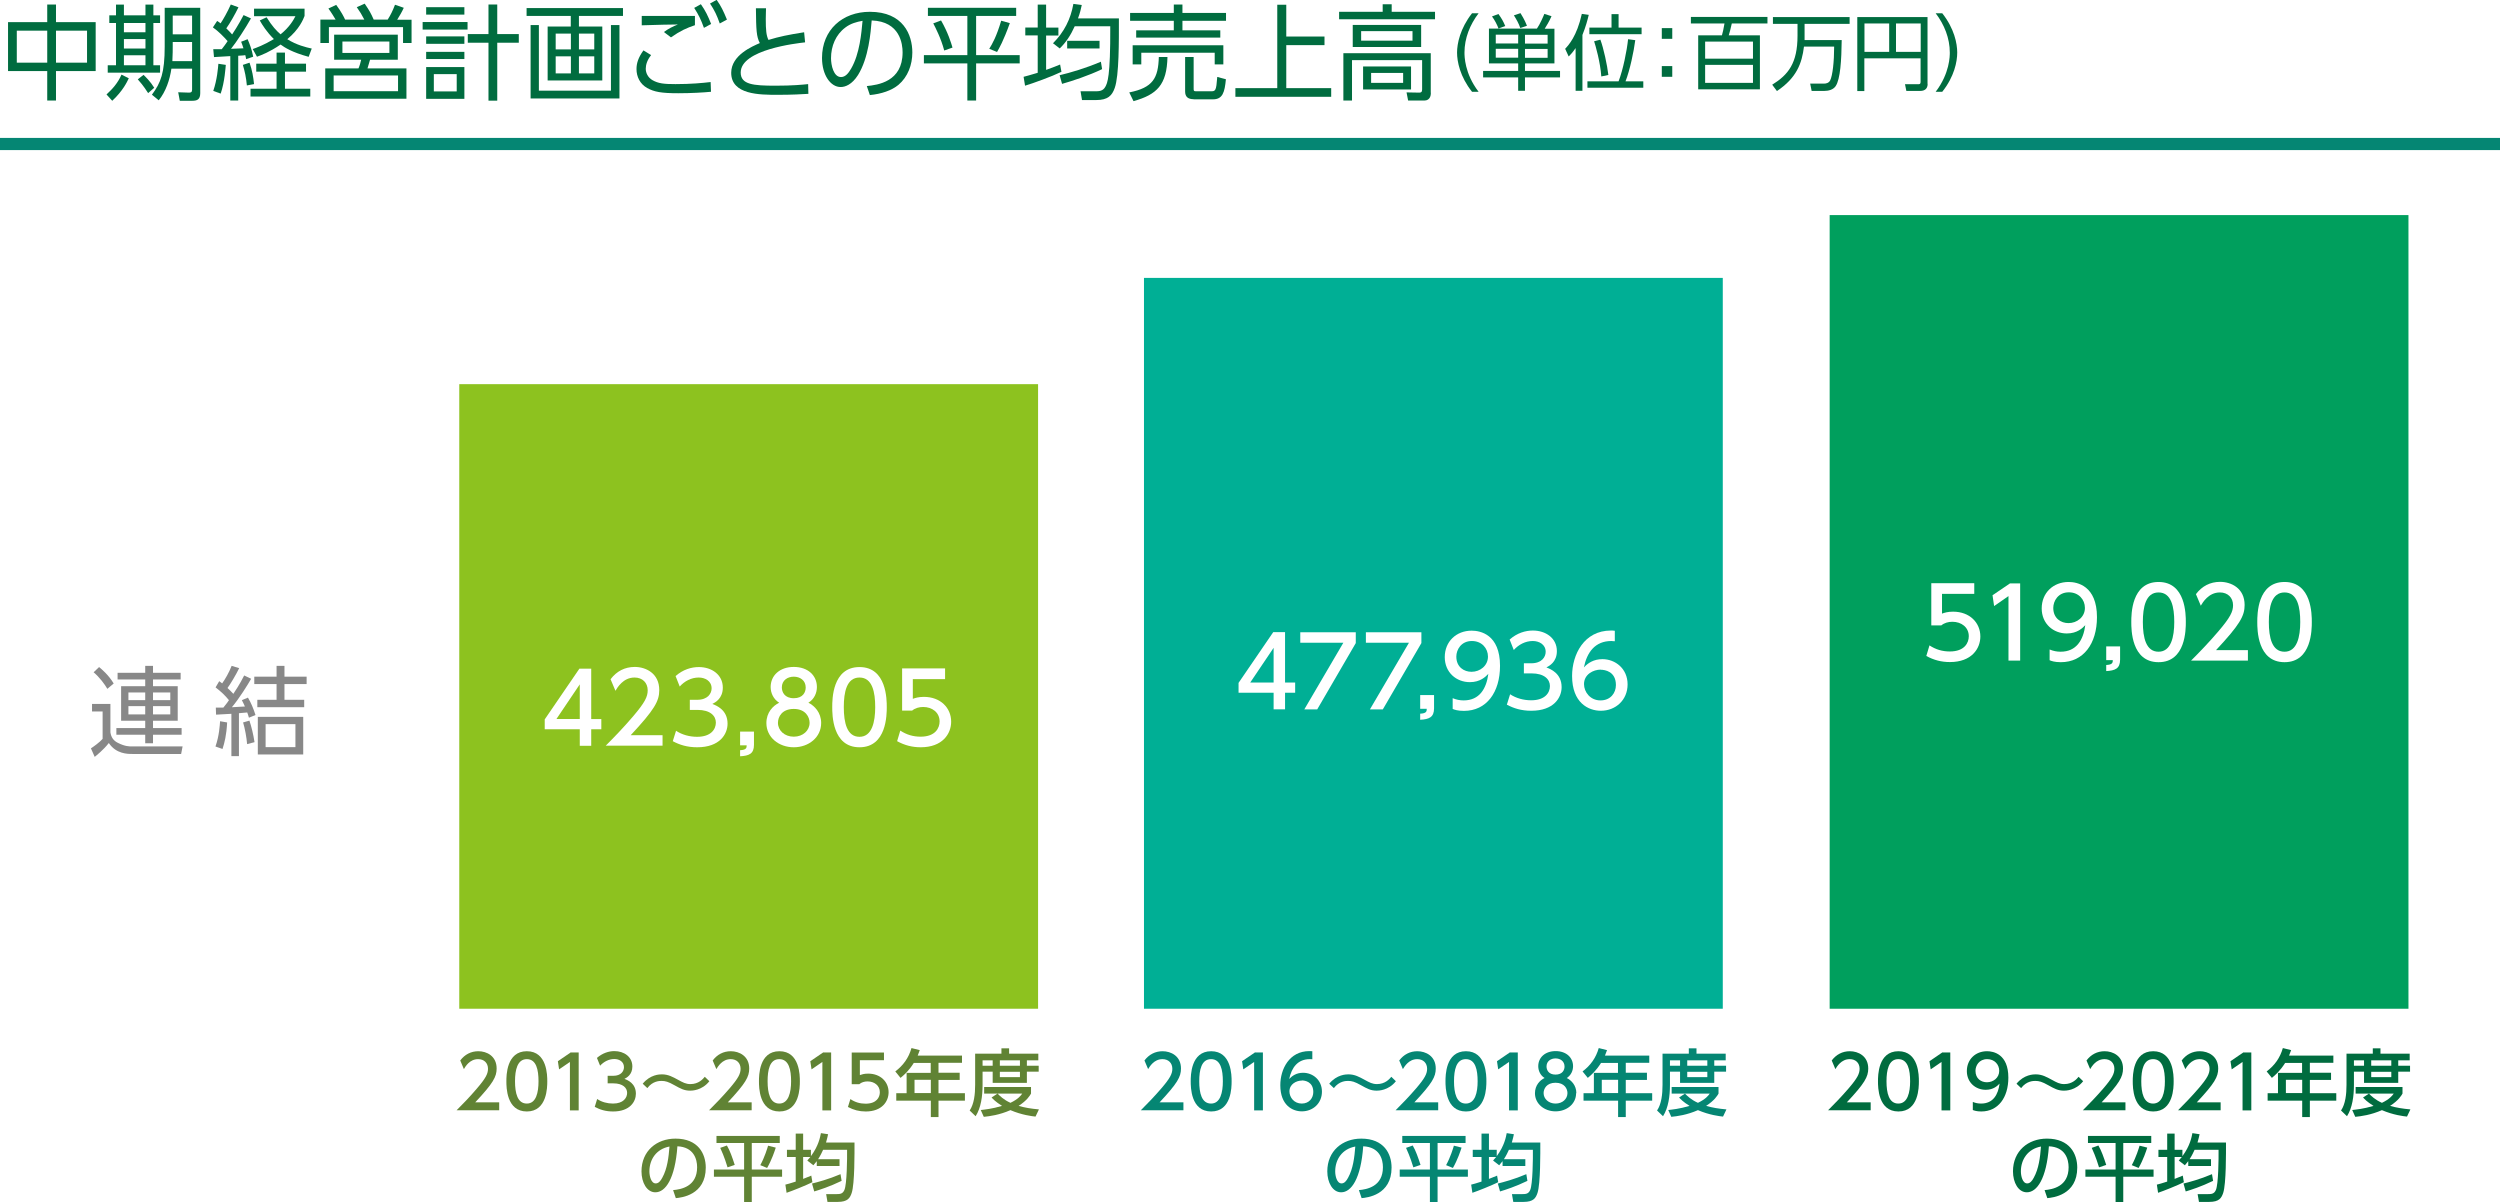 <?xml version="1.0" encoding="UTF-8"?><svg id="_イヤー_2" xmlns="http://www.w3.org/2000/svg" xmlns:xlink="http://www.w3.org/1999/xlink" viewBox="0 0 205.38 98.78"><defs><style>.cls-1{fill:#fff;}.cls-2{fill:#608334;}.cls-3{fill:#009f5d;}.cls-4{stroke:#058673;stroke-miterlimit:10;}.cls-4,.cls-5{fill:#058673;}.cls-6{filter:url(#drop-shadow-3);}.cls-7{filter:url(#drop-shadow-1);}.cls-8{fill:#8dc21f;}.cls-9{filter:url(#drop-shadow-2);}.cls-10{fill:#00af95;}.cls-11{fill:#006c3f;}.cls-12{fill:#888;}</style><filter id="drop-shadow-1" filterUnits="userSpaceOnUse"><feOffset dx="0" dy="0"/><feGaussianBlur result="blur" stdDeviation=".5"/><feFlood flood-color="#040000" flood-opacity=".46"/><feComposite in2="blur" operator="in"/><feComposite in="SourceGraphic"/></filter><filter id="drop-shadow-2" filterUnits="userSpaceOnUse"><feOffset dx="0" dy="0"/><feGaussianBlur result="blur-2" stdDeviation=".5"/><feFlood flood-color="#040000" flood-opacity=".46"/><feComposite in2="blur-2" operator="in"/><feComposite in="SourceGraphic"/></filter><filter id="drop-shadow-3" filterUnits="userSpaceOnUse"><feOffset dx="0" dy="0"/><feGaussianBlur result="blur-3" stdDeviation=".5"/><feFlood flood-color="#040000" flood-opacity=".46"/><feComposite in2="blur-3" operator="in"/><feComposite in="SourceGraphic"/></filter></defs><g id="_ラフ"><g><g><path class="cls-11" d="M3.88,1.82V.37h.72V1.82h3.26V5.84h-3.26v2.42h-.72v-2.42H.66V1.82H3.88Zm0,.7H1.38v2.63H3.88V2.52Zm3.27,0h-2.55v2.63h2.55V2.52Z"/><path class="cls-11" d="M8.76,7.75c.48-.44,.93-.94,1.22-1.62l.6,.3c-.15,.32-.5,1.05-1.36,1.85l-.47-.52ZM10.18,.38v.88h1.77V.38h.65v.88h.55v.63h-.55v3.47h.55v.61h-4.3v-.61h.68V1.89h-.55v-.63h.55V.38h.65Zm1.77,1.51h-1.77v.76h1.77v-.76Zm0,1.32h-1.77v.78h1.77v-.78Zm0,1.33h-1.77v.82h1.77v-.82Zm.22,3.11c-.4-.63-.7-.96-.85-1.13l.47-.37c.15,.14,.57,.55,.88,1.06l-.49,.43Zm4.28,0c0,.54-.27,.63-.67,.63h-1.01l-.13-.7,.89,.03c.16,0,.25-.04,.25-.25v-1.72h-1.7c-.13,.91-.46,1.89-1.04,2.6l-.56-.46c.73-.98,1.05-1.79,1.05-3.97V.64h2.92V7.64Zm-.67-4.2h-1.59v.37c0,.3,0,.56-.03,1.2h1.62v-1.56Zm0-2.17h-1.59v1.54h1.59V1.27Z"/><path class="cls-11" d="M20.62,1.51c-.45,.8-1.19,1.94-1.64,2.5,.54-.02,.81-.03,1.02-.04-.07-.23-.12-.36-.19-.54l.53-.21c.14,.31,.35,.84,.46,1.44l-.58,.2c-.03-.14-.03-.21-.07-.33-.09,.02-.2,.03-.58,.05v3.68h-.65v-3.65c-.21,.02-1.15,.07-1.34,.08l-.06-.65h.7c.17-.21,.36-.48,.48-.66-.33-.37-.73-.79-1.21-1.13l.35-.53c.14,.09,.2,.13,.28,.2,.18-.26,.57-.93,.84-1.55l.63,.23c-.26,.54-.71,1.33-1,1.73,.16,.16,.34,.33,.48,.5,.06-.09,.54-.81,.94-1.59l.6,.27Zm-3.1,5.96c.32-.93,.39-1.9,.42-2.23l.61,.09c-.02,.18-.09,1.4-.42,2.36l-.61-.22Zm2.76-.45c-.06-.66-.17-1.16-.33-1.69l.55-.18c.22,.64,.31,1.18,.37,1.76l-.59,.11Zm4.86-1.13h-1.73v1.4h2.08v.64h-4.91v-.64h2.14v-1.4h-1.67v-.66h1.67v-.91h.69v.91h1.73v.66Zm.22-1.22c-1.39-.38-1.96-.76-2.31-1.01-.91,.62-1.58,.87-1.94,1l-.35-.63c.31-.11,.9-.32,1.74-.82-.59-.58-.95-1.16-1.16-1.53l.56-.26c.46,.74,.81,1.11,1.15,1.4,.75-.61,1.06-1.18,1.22-1.49h-3.4V.71h4.15v.6c-.11,.28-.42,1.08-1.42,1.91,.77,.48,1.52,.66,2.01,.77l-.25,.67Z"/><path class="cls-11" d="M29.93,1.61c-.21-.41-.36-.65-.62-1.02l.65-.29c.4,.59,.5,.77,.74,1.31h1.15c.24-.38,.4-.7,.6-1.22l.72,.25c-.14,.32-.35,.68-.54,.98h1.18v1.91h-.7v-1.3h-6.09v1.3h-.7V1.61h1.25c-.12-.2-.32-.54-.59-.91l.64-.3c.42,.57,.64,1,.73,1.21h1.58Zm2.75,3.3h-2.28c-.03,.11-.18,.6-.21,.71h3.2v2.49h-6.67v-2.49h2.73c.09-.2,.19-.54,.22-.71h-2.22V2.85h5.23v2.06Zm.02,1.29h-5.29v1.29h5.29v-1.29Zm-.71-2.79h-3.86v.94h3.86v-.94Z"/><path class="cls-11" d="M38.41,1.81v.62h-3.69v-.62h3.69Zm-.26-1.22v.61h-3.14V.59h3.14Zm0,2.4v.61h-3.14v-.61h3.14Zm0,1.27v.59h-3.14v-.59h3.14Zm0,1.25v2.61h-3.14v-2.61h3.14Zm-.63,.58h-1.88v1.42h1.88v-1.42Zm2.61,2.19V3.51h-1.7v-.71h1.7V.37h.72V2.8h1.77v.71h-1.77v4.76h-.72Z"/><path class="cls-11" d="M51.19,1.31h-3.63v.87h1.92V6.61h-4.49V2.18h1.9v-.87h-3.63V.66h7.92v.65Zm-6.92,.75V7.45h5.92V2.06h.7v6.03h-7.3V2.06h.68Zm2.63,.7h-1.25v1.3h1.25v-1.3Zm0,1.87h-1.25v1.4h1.25v-1.4Zm1.92-1.87h-1.26v1.3h1.26v-1.3Zm0,1.87h-1.26v1.4h1.26v-1.4Z"/><path class="cls-11" d="M53.48,4.54c-.31,.39-.43,.78-.43,1.11s.17,.72,.56,.94c.48,.27,.93,.32,1.88,.32,1.26,0,2.23-.09,2.89-.17l.03,.8c-.62,.06-1.64,.12-2.69,.12-1.39,0-1.98-.11-2.55-.43-.6-.33-.88-.94-.88-1.55,0-.48,.14-.94,.57-1.54l.62,.38Zm3.61-2.47c-.66,.22-1.2,.46-1.97,1l-.58-.44c.4-.29,.73-.45,1.15-.62-.32,0-1.96,.03-2.97,.07v-.77c.28,0,3.8,0,4.37,0v.76Zm.49-1.72c.37,.52,.59,.98,.84,1.62l-.59,.32c-.25-.69-.42-1.04-.8-1.64l.54-.3Zm1.3-.35c.36,.5,.55,.91,.84,1.61l-.59,.32c-.24-.68-.42-1.06-.8-1.64l.54-.3Z"/><path class="cls-11" d="M66.13,3.48c-.69,.08-5.28,.59-5.28,2.48,0,.99,1.04,1.08,2.86,1.08,1.4,0,2.19-.08,2.68-.13l.02,.8c-.55,.03-1.3,.08-2.52,.08-1.47,0-3.82,0-3.82-1.81,0-1.45,1.75-2.18,2.35-2.44-.28-.55-.3-1.05-.32-2.86h.83c0,.23-.02,.47-.02,.88,0,.9,.04,1.35,.22,1.72,.92-.28,1.61-.42,2.93-.63l.08,.82Z"/><path class="cls-11" d="M71.21,7.07c.88-.09,2.94-.34,2.94-2.77,0-.67-.2-2.54-2.54-2.62-.08,.99-.25,3.08-1.12,4.48-.5,.79-1.05,.99-1.43,.99-.83,0-1.53-.99-1.53-2.39,0-2.31,1.68-3.79,3.93-3.79,2.75,0,3.49,1.9,3.49,3.34,0,1.01-.37,2.01-1.14,2.66-.55,.46-1.4,.75-2.35,.84l-.25-.74Zm-1.76-4.81c-.79,.58-1.18,1.53-1.18,2.52,0,.58,.21,1.55,.82,1.55,.36,0,.61-.31,.83-.69,.71-1.22,.85-2.95,.94-3.93-.5,.09-.97,.22-1.4,.54Z"/><path class="cls-11" d="M83.48,.64v.67h-3.29v3.22h3.58v.68h-3.58v3.05h-.72v-3.05h-3.57v-.68h3.57V1.31h-3.24V.64h7.25Zm-5.91,3.51c-.26-1-.74-1.92-.9-2.23l.64-.24c.58,1.01,.83,1.85,.94,2.23l-.68,.24Zm3.7-.14c.26-.42,.6-1.02,.98-2.31l.71,.2c-.53,1.48-.88,2.07-1.05,2.37l-.64-.26Z"/><path class="cls-11" d="M87.2,5.9c-.78,.38-2.35,.95-2.99,1.14l-.12-.73c.25-.07,.52-.13,1.16-.33V2.91h-1.02v-.65h1.02V.38h.69v1.89h1.01v.65h-1.01v2.82c.61-.22,.84-.31,1.15-.44l.11,.6Zm-.7-2.34c.93-.93,1.46-2,1.68-3.24l.69,.09c-.07,.32-.14,.65-.31,1.1h3.36c0,1.89,.02,4.69-.34,5.71-.22,.63-.56,1-1.53,1h-1.16l-.12-.72h1.18c.31,0,.65,0,.85-.36,.17-.31,.43-.77,.41-4.98h-2.92c-.31,.7-.72,1.33-1.23,1.82l-.56-.43Zm.55,2.62c.85-.2,2.13-.57,3.39-1.11l.1,.61c-1.1,.53-2.47,.98-3.29,1.21l-.2-.71Zm3.28-2.2h-2.66v-.63h2.66v.63Z"/><path class="cls-11" d="M92.78,7.59c1.94-.39,2.37-1.17,2.42-2.91h.71c-.05,2.3-.87,3.09-2.79,3.63l-.35-.72Zm3.65-6.53V.37h.71v.69h3.58v.65h-3.58v.78h3.11v.6h-6.91v-.6h3.09v-.78h-3.59v-.65h3.59Zm4.07,2.66v1.57h-.71v-.96h-6.03v.96h-.71v-1.57h7.44Zm-2.44,4.43c-.48,0-.7-.21-.7-.64v-2.83h.7v2.58c0,.18,0,.24,.2,.24h1.17c.43,0,.48,0,.57-1.18l.71,.19c-.1,1.08-.27,1.65-1.06,1.65h-1.59Z"/><path class="cls-11" d="M105.67,3h3.14v.71h-3.14v3.53h3.69v.71h-7.87v-.71h3.44V.39h.74V3Z"/><path class="cls-11" d="M117.89,1.58h-7.88V.97h3.58V.35h.74V.97h3.56v.61Zm-.34,6.04c0,.57-.37,.64-.53,.64h-1.34l-.13-.67,1.05,.02c.13,0,.23-.04,.23-.26v-2.41h-5.76v3.32h-.71v-3.89h7.18v3.26Zm-.8-3.76h-5.62v-1.81h5.62v1.81Zm-.71-1.3h-4.22v.78h4.22v-.78Zm-.12,4.79h-3.94v-1.89h3.94v1.89Zm-.65-1.36h-2.63v.82h2.63v-.82Z"/><path class="cls-11" d="M120.93,7.54c-.99-1.24-1.23-2.49-1.23-3.22s.25-1.98,1.23-3.23h.54c-.71,.93-1.16,2.05-1.16,3.23,0,.27,0,1.71,1.16,3.22h-.54Z"/><path class="cls-11" d="M127.7,2.35v2.86h-2.42v.62h2.88v.53h-2.88v1.1h-.56v-1.1h-2.88v-.53h2.88v-.62h-2.4V2.35h3.94c.24-.33,.56-1.07,.61-1.21l.59,.19c-.18,.42-.42,.81-.56,1.03h.79Zm-4.59,0c-.13-.34-.31-.69-.54-1l.53-.2c.28,.4,.37,.55,.56,.99l-.55,.2Zm1.61,.5h-1.84v.72h1.84v-.72Zm0,1.16h-1.84v.73h1.84v-.73Zm.17-1.72c-.12-.36-.31-.69-.52-1.03l.54-.18c.35,.56,.46,.86,.53,1.04l-.54,.18Zm2.25,.57h-1.86v.72h1.86v-.72Zm0,1.16h-1.86v.73h1.86v-.73Z"/><path class="cls-11" d="M130,7.46h-.56V3.95c-.27,.39-.4,.52-.57,.69l-.29-.63c.27-.29,.96-1.02,1.37-2.87l.57,.08c-.1,.41-.24,.96-.52,1.65V7.46Zm5-.78v.53h-4.59v-.53h2.56c.37-.96,.68-2.5,.78-3.46l.59,.08c-.12,.93-.44,2.46-.8,3.38h1.46Zm-2.03-5.51v1.1h1.89v.54h-4.29v-.54h1.82V1.16h.58Zm-1.5,2.08c.27,.71,.57,2.12,.66,2.91l-.58,.12c-.08-1.17-.48-2.56-.59-2.89l.51-.13Z"/><path class="cls-11" d="M137.38,2.31v.88h-.86v-.88h.86Zm0,3.12v.88h-.86v-.88h.86Z"/><path class="cls-11" d="M144.58,2.9V7.34h-5.07V2.9h1.95c.07-.24,.14-.55,.21-.97h-2.76v-.54h6.29v.54h-2.93c-.12,.54-.16,.67-.25,.97h2.55Zm-4.5,.52v1.4h3.93v-1.4h-3.93Zm0,1.91v1.48h3.93v-1.48h-3.93Z"/><path class="cls-11" d="M151.3,3.29c-.02,1.65-.11,3.22-.5,3.79-.2,.29-.58,.39-.93,.39h-1.04l-.12-.6h1.13c.18,0,.4-.05,.51-.26,.2-.39,.33-1.54,.33-2.78h-2.48c-.17,1.39-.61,2.57-2.22,3.65l-.39-.52c1.32-.82,2.08-1.76,2.08-4.03v-.97h-2.02v-.56h6.3v.56h-3.7v.99c0,.15,0,.26,0,.34h3.05Z"/><path class="cls-11" d="M158.36,6.89c0,.39-.23,.58-.61,.58h-1.14l-.11-.55h1.08c.12,0,.2-.02,.2-.18v-1.95h-4.62v2.69h-.58V1.4h5.77V6.89Zm-5.19-4.96v2.33h2.03V1.93h-2.03Zm2.59,0v2.33h2.03V1.93h-2.03Z"/><path class="cls-11" d="M159.02,7.54c1.16-1.52,1.16-2.95,1.16-3.22,0-1.18-.45-2.3-1.16-3.23h.54c.99,1.25,1.23,2.49,1.23,3.23s-.24,1.98-1.23,3.22h-.54Z"/></g><line class="cls-4" x1="0" y1="11.83" x2="205.38" y2="11.83"/><g><path class="cls-12" d="M9.07,57.82v2.34c.06,.41,.25,.69,.62,.87,.58,.29,.9,.29,1.17,.29h4.14l-.12,.62h-4c-.4,0-1.34,0-1.94-.9-.45,.58-1.02,1.02-1.16,1.14l-.31-.7c.21-.14,.7-.48,.96-.78v-2.25h-.87v-.62h1.52Zm-.25-1.23c-.22-.38-.65-.96-1.13-1.36l.45-.43c.18,.15,.77,.63,1.2,1.35l-.52,.44Zm6.02-.77h-2.27v.55h2.03v2.84h-2.03v.6h2.35v.55h-2.35v.7h-.64v-.7h-2.37v-.55h2.37v-.6h-1.98v-2.84h1.98v-.55h-2.27v-.55h2.27v-.57h.64v.57h2.27v.55Zm-2.91,1.07h-1.38v.63h1.38v-.63Zm0,1.12h-1.38v.68h1.38v-.68Zm2.06-1.12h-1.42v.63h1.42v-.63Zm0,1.12h-1.42v.68h1.42v-.68Z"/><path class="cls-12" d="M17.7,61.33c.31-.87,.36-1.79,.38-2.08l.58,.1c-.05,1.04-.22,1.69-.38,2.18l-.57-.2Zm2.93-5.56c-.29,.5-.96,1.59-1.58,2.33,.73-.04,.81-.04,1.07-.06-.08-.19-.14-.3-.25-.52l.5-.21c.26,.44,.44,.87,.62,1.43l-.54,.22c-.06-.22-.09-.29-.14-.43-.26,.03-.37,.04-.68,.06v3.53h-.62v-3.48c-.38,.02-.94,.05-1.26,.07l-.02-.58c.34,0,.43,0,.62,0,.28-.35,.34-.43,.46-.61-.34-.41-.6-.66-1.1-1.05l.3-.51c.17,.12,.18,.14,.24,.18,.26-.36,.57-.9,.78-1.44l.62,.19c-.26,.54-.74,1.34-.96,1.63,.22,.2,.3,.29,.48,.48,.1-.15,.54-.8,.89-1.51l.57,.27Zm-.33,5.35c-.04-.51-.18-1.29-.33-1.77l.52-.15c.16,.48,.31,1.06,.42,1.77l-.61,.16Zm3.07-6.42v.89h1.82v.61h-1.82v1.29h1.62v.61h-3.85v-.61h1.58v-1.29h-1.83v-.61h1.83v-.89h.66Zm1.54,7.28h-3.73v-3.09h3.73v3.09Zm-.64-2.49h-2.45v1.89h2.45v-1.89Z"/></g><rect class="cls-8" x="37.73" y="31.56" width="47.55" height="51.31"/><g><path class="cls-2" d="M41.01,90.56v.65h-3.5c.52-.52,1.07-1.08,1.68-1.8,.73-.85,.9-1.21,.9-1.61,0-.47-.32-.79-.81-.79-.71,0-1.06,.63-1.17,.82l-.3-.71c.37-.49,.88-.76,1.49-.76,.68,0,1.5,.39,1.5,1.42,0,.68-.28,1.2-1.76,2.78h1.97Z"/><path class="cls-2" d="M41.6,88.83c0-.46,0-2.47,1.68-2.47s1.68,2.01,1.68,2.47,0,2.48-1.68,2.48-1.68-2.01-1.68-2.48Zm2.64,0c0-.92-.17-1.82-.96-1.82s-.97,.91-.97,1.82c0,.97,.2,1.83,.97,1.83s.96-.92,.96-1.83Z"/><path class="cls-2" d="M46.91,86.46h.63v4.76h-.72v-3.98l-.89,.61-.1-.67,1.07-.73Z"/><path class="cls-2" d="M49.05,90.28c.38,.26,.85,.38,1.31,.38,.85,0,1.16-.47,1.16-.88s-.35-.78-1.13-.78h-.47v-.62h.46c.65,0,.88-.39,.88-.71,0-.46-.4-.67-.79-.67-.45,0-.87,.22-1.17,.55l-.26-.64c.46-.4,.98-.56,1.43-.56,.79,0,1.48,.46,1.48,1.27,0,.67-.47,.92-.65,1.01,.25,.1,.94,.36,.94,1.22,0,.64-.48,1.46-1.87,1.46-.62,0-1.08-.15-1.51-.38l.2-.65Z"/><path class="cls-2" d="M58.27,88.83c-.61,.77-1.45,.77-1.57,.77-.5,0-.79-.17-1.28-.44-.53-.3-.77-.36-1.07-.36-.16,0-.73,0-1.17,.59l-.38-.36c.62-.76,1.39-.77,1.58-.77,.52,0,.9,.22,1.31,.44,.42,.23,.65,.36,1.03,.36,.68,0,1.03-.42,1.18-.6l.38,.37Z"/><path class="cls-2" d="M61.75,90.56v.65h-3.5c.52-.52,1.07-1.08,1.69-1.8,.73-.85,.9-1.21,.9-1.61,0-.47-.32-.79-.81-.79-.71,0-1.06,.63-1.18,.82l-.3-.71c.37-.49,.88-.76,1.49-.76,.68,0,1.51,.39,1.51,1.42,0,.68-.28,1.2-1.76,2.78h1.97Z"/><path class="cls-2" d="M62.35,88.83c0-.46,0-2.47,1.68-2.47s1.68,2.01,1.68,2.47,0,2.48-1.68,2.48-1.68-2.01-1.68-2.48Zm2.64,0c0-.92-.17-1.82-.97-1.82s-.96,.91-.96,1.82c0,.97,.2,1.83,.96,1.83s.97-.92,.97-1.83Z"/><path class="cls-2" d="M67.65,86.46h.63v4.76h-.72v-3.98l-.89,.61-.1-.67,1.07-.73Z"/><path class="cls-2" d="M72.62,87.1h-1.98v1.22c.15-.05,.34-.12,.68-.12,1.02,0,1.68,.68,1.68,1.53,0,.75-.54,1.58-1.88,1.58-.53,0-.99-.12-1.46-.37l.2-.65c.38,.26,.79,.38,1.25,.38,.92,0,1.17-.54,1.17-.94,0-.56-.46-.89-1.01-.89-.25,0-.5,.07-.68,.23h-.62v-2.6h2.65v.65Z"/><path class="cls-2" d="M79.03,86.7v.61h-1.93v.82h1.74v.59h-1.74v1.09h2.17v.61h-2.17v1.35h-.63v-1.35h-2.84v-.61h.85v-1.67h1.98v-.82h-1.39c-.42,.67-.78,.97-1.09,1.23l-.43-.53c.65-.49,1.1-1.11,1.33-1.92l.68,.17c-.08,.23-.11,.31-.17,.45h3.63Zm-2.56,2.01h-1.34v1.09h1.34v-1.09Z"/><path class="cls-2" d="M80.11,86.56h2.16v-.44h.63v.44h2.4v.55h-.94v.44h.97v.49h-.97v.92h-2.81v-.92h-.83v1.09c0,.92-.13,1.88-.57,2.57l-.49-.47c.36-.53,.45-1.33,.45-2.11v-2.57Zm1.85,3.29c.17,.17,.48,.49,1.05,.75,.64-.31,.84-.58,.97-.76h-3.13v-.54h3.85v.54c-.09,.16-.32,.56-1.02,1.01,.52,.15,1.01,.23,1.67,.29l-.28,.59c-.29-.03-1.13-.13-2.06-.53-.91,.4-1.7,.5-2.19,.55l-.25-.56c.33-.04,.92-.09,1.75-.34-.55-.34-.76-.58-.86-.69l.49-.32Zm-1.24-2.74v.44h.83v-.44h-.83Zm1.42,0v.44h1.65v-.44h-1.65Zm0,.94v.44h1.65v-.44h-1.65Z"/><path class="cls-2" d="M55.3,97.77c.64-.06,1.97-.28,1.97-1.88,0-.67-.28-1.66-1.62-1.72-.19,2.67-.98,3.78-1.81,3.78-.7,0-1.14-.8-1.14-1.72,0-1.68,1.25-2.69,2.79-2.69,1.87,0,2.49,1.25,2.49,2.38,0,2.27-2.03,2.47-2.46,2.51l-.22-.65Zm-1.95-1.53c0,.35,.13,.98,.52,.98,.23,0,.4-.2,.54-.47,.41-.74,.52-1.66,.59-2.56-1.08,.2-1.65,1.06-1.65,2.04Z"/><path class="cls-2" d="M58.86,93.32h5.2v.58h-2.3v2.18h2.49v.59h-2.49v2.11h-.63v-2.11h-2.48v-.59h2.48v-2.18h-2.27v-.58Zm.86,.79c.24,.4,.45,1,.64,1.59l-.59,.2c-.07-.22-.25-.84-.6-1.6l.56-.2Zm4.01,.17c-.08,.26-.33,1.01-.71,1.67l-.56-.23c.37-.68,.58-1.4,.64-1.6l.63,.16Z"/><path class="cls-2" d="M67.1,95.39c-.09,.12-.15,.19-.28,.34l-.5-.39c.11-.12,.15-.17,.25-.29h-.59v1.8c.26-.1,.43-.17,.67-.27l.09,.54c-.52,.26-1.69,.73-2.12,.87l-.1-.67c.23-.06,.39-.1,.85-.25v-2.02h-.72v-.59h.72v-1.33h.61v1.33h.64v.52c.64-.86,.76-1.59,.82-1.89l.59,.09c-.04,.17-.07,.35-.17,.68h2.34c0,.83,.02,3.38-.23,4.14-.14,.41-.32,.74-1.15,.74h-.84l-.11-.64h.83c.32,0,.53-.02,.67-.34,.21-.47,.23-2.61,.22-3.3h-1.97c-.1,.22-.2,.44-.41,.77h1.76v.56h-1.87v-.4Zm2.04,1.62c-.99,.48-1.82,.74-2.25,.87l-.18-.65c.44-.11,1.36-.35,2.34-.77l.09,.55Z"/></g><g class="cls-7"><path class="cls-1" d="M47.63,61.27v-1.36h-2.88v-.81l2.85-4.17h.97v4.14h.83v.84h-.83v1.36h-.94Zm-1.92-2.2h1.92v-2.85l-1.92,2.85Z"/><path class="cls-1" d="M54.43,60.4v.86h-4.67c.7-.7,1.43-1.45,2.25-2.41,.97-1.14,1.2-1.61,1.2-2.14,0-.62-.43-1.05-1.08-1.05-.94,0-1.42,.84-1.57,1.09l-.4-.95c.5-.66,1.17-1.01,1.99-1.01,.9,0,2.01,.52,2.01,1.9,0,.9-.38,1.6-2.35,3.71h2.62Z"/><path class="cls-1" d="M55.53,60.03c.51,.34,1.13,.5,1.74,.5,1.14,0,1.54-.62,1.54-1.17s-.46-1.04-1.51-1.04h-.63v-.83h.61c.86,0,1.18-.52,1.18-.94,0-.61-.54-.89-1.06-.89-.6,0-1.16,.29-1.56,.74l-.34-.86c.61-.54,1.3-.74,1.91-.74,1.05,0,1.97,.62,1.97,1.69,0,.9-.63,1.22-.86,1.34,.33,.13,1.25,.48,1.25,1.62,0,.86-.64,1.94-2.49,1.94-.83,0-1.45-.2-2.01-.5l.27-.86Z"/><path class="cls-1" d="M61.94,60.1v1.09c0,.74-.41,.9-1.14,.94v-.5c.53-.02,.54-.21,.54-.4h-.54v-1.13h1.14Z"/><path class="cls-1" d="M67.46,59.4c0,1.17-1.02,1.99-2.25,1.99s-2.25-.82-2.25-1.99c0-.87,.54-1.42,1.05-1.67-.47-.29-.7-.8-.7-1.29,0-.94,.74-1.65,1.9-1.65s1.9,.7,1.9,1.65c0,.49-.22,1-.7,1.29,.5,.25,1.05,.8,1.05,1.67Zm-.95-.02c0-.46-.32-1.14-1.3-1.14s-1.3,.66-1.3,1.14c0,.63,.54,1.14,1.3,1.14s1.3-.51,1.3-1.14Zm-.32-2.9c0-.59-.47-.89-.98-.89s-.98,.3-.98,.88c0,.38,.22,.89,.98,.89s.98-.5,.98-.88Z"/><path class="cls-1" d="M68.37,58.09c0-.62,0-3.29,2.24-3.29s2.24,2.69,2.24,3.29,0,3.3-2.24,3.3-2.24-2.69-2.24-3.3Zm3.53,0c0-1.22-.23-2.43-1.29-2.43s-1.29,1.21-1.29,2.43c0,1.29,.26,2.44,1.29,2.44s1.29-1.23,1.29-2.44Z"/><path class="cls-1" d="M77.64,55.79h-2.65v1.62c.2-.07,.46-.16,.91-.16,1.36,0,2.24,.9,2.24,2.04,0,1-.72,2.1-2.5,2.1-.7,0-1.32-.16-1.94-.5l.26-.87c.51,.34,1.06,.5,1.67,.5,1.22,0,1.56-.72,1.56-1.25,0-.74-.61-1.19-1.35-1.19-.33,0-.66,.09-.91,.3h-.82v-3.47h3.53v.86Z"/></g><rect class="cls-10" x="93.98" y="22.83" width="47.55" height="60.04"/><g><path class="cls-5" d="M97.22,90.56v.65h-3.5c.52-.52,1.07-1.08,1.69-1.8,.73-.85,.9-1.21,.9-1.61,0-.47-.32-.79-.81-.79-.71,0-1.06,.63-1.18,.82l-.3-.71c.37-.49,.88-.76,1.49-.76,.68,0,1.51,.39,1.51,1.42,0,.68-.28,1.2-1.76,2.78h1.97Z"/><path class="cls-5" d="M97.82,88.83c0-.46,0-2.47,1.68-2.47s1.68,2.01,1.68,2.47,0,2.48-1.68,2.48-1.68-2.01-1.68-2.48Zm2.64,0c0-.92-.17-1.82-.97-1.82s-.97,.91-.97,1.82c0,.97,.2,1.83,.97,1.83s.97-.92,.97-1.83Z"/><path class="cls-5" d="M103.12,86.46h.63v4.76h-.72v-3.98l-.89,.61-.1-.67,1.07-.73Z"/><path class="cls-5" d="M107.82,87.02c-.14,0-.15-.01-.21-.01-1.01,0-1.5,.7-1.7,1.63,.24-.26,.6-.51,1.14-.51,.8,0,1.55,.59,1.55,1.55s-.74,1.62-1.65,1.62c-.76,0-1.77-.49-1.77-2.15,0-1.31,.73-2.8,2.39-2.8,.08,0,.14,0,.24,.01v.65Zm-.86,1.75c-.46,0-1.03,.29-1.03,.89,0,.5,.39,1,1.01,1s.95-.46,.95-.95c0-.84-.68-.95-.94-.95Z"/><path class="cls-5" d="M114.67,88.83c-.61,.77-1.45,.77-1.57,.77-.5,0-.79-.17-1.28-.44-.53-.3-.77-.36-1.07-.36-.16,0-.73,0-1.17,.59l-.38-.36c.62-.76,1.39-.77,1.58-.77,.52,0,.9,.22,1.31,.44,.42,.23,.65,.36,1.03,.36,.68,0,1.03-.42,1.18-.6l.38,.37Z"/><path class="cls-5" d="M118.15,90.56v.65h-3.5c.52-.52,1.07-1.08,1.69-1.8,.73-.85,.9-1.21,.9-1.61,0-.47-.32-.79-.81-.79-.71,0-1.06,.63-1.18,.82l-.3-.71c.37-.49,.88-.76,1.49-.76,.68,0,1.51,.39,1.51,1.42,0,.68-.28,1.2-1.76,2.78h1.97Z"/><path class="cls-5" d="M118.75,88.83c0-.46,0-2.47,1.68-2.47s1.68,2.01,1.68,2.47,0,2.48-1.68,2.48-1.68-2.01-1.68-2.48Zm2.64,0c0-.92-.17-1.82-.97-1.82s-.97,.91-.97,1.82c0,.97,.2,1.83,.97,1.83s.97-.92,.97-1.83Z"/><path class="cls-5" d="M124.06,86.46h.63v4.76h-.72v-3.98l-.89,.61-.1-.67,1.07-.73Z"/><path class="cls-5" d="M129.48,89.81c0,.88-.77,1.49-1.69,1.49s-1.69-.62-1.69-1.49c0-.65,.41-1.07,.79-1.25-.35-.22-.52-.6-.52-.97,0-.71,.56-1.24,1.43-1.24s1.43,.53,1.43,1.24c0,.37-.17,.75-.52,.97,.38,.19,.79,.6,.79,1.25Zm-.71-.01c0-.35-.24-.85-.98-.85s-.98,.5-.98,.85c0,.47,.41,.86,.98,.86s.98-.38,.98-.86Zm-.24-2.18c0-.44-.35-.67-.74-.67s-.74,.23-.74,.66c0,.29,.17,.67,.74,.67s.74-.38,.74-.66Z"/><path class="cls-5" d="M135.49,86.7v.61h-1.93v.82h1.74v.59h-1.74v1.09h2.17v.61h-2.17v1.35h-.63v-1.35h-2.84v-.61h.85v-1.67h1.98v-.82h-1.39c-.43,.67-.78,.97-1.09,1.23l-.43-.53c.65-.49,1.1-1.11,1.33-1.92l.68,.17c-.08,.23-.11,.31-.17,.45h3.63Zm-2.56,2.01h-1.34v1.09h1.34v-1.09Z"/><path class="cls-5" d="M136.58,86.56h2.16v-.44h.63v.44h2.4v.55h-.94v.44h.97v.49h-.97v.92h-2.81v-.92h-.83v1.09c0,.92-.13,1.88-.57,2.57l-.49-.47c.36-.53,.45-1.33,.45-2.11v-2.57Zm1.85,3.29c.17,.17,.48,.49,1.06,.75,.64-.31,.84-.58,.97-.76h-3.13v-.54h3.85v.54c-.09,.16-.32,.56-1.02,1.01,.52,.15,1.01,.23,1.67,.29l-.28,.59c-.29-.03-1.13-.13-2.06-.53-.91,.4-1.7,.5-2.19,.55l-.25-.56c.33-.04,.92-.09,1.75-.34-.55-.34-.76-.58-.86-.69l.49-.32Zm-1.24-2.74v.44h.83v-.44h-.83Zm1.42,0v.44h1.65v-.44h-1.65Zm0,.94v.44h1.65v-.44h-1.65Z"/><path class="cls-5" d="M111.64,97.77c.64-.06,1.97-.28,1.97-1.88,0-.67-.28-1.66-1.62-1.72-.19,2.67-.98,3.78-1.81,3.78-.7,0-1.14-.8-1.14-1.72,0-1.68,1.25-2.69,2.79-2.69,1.87,0,2.49,1.25,2.49,2.38,0,2.27-2.03,2.47-2.46,2.51l-.22-.65Zm-1.95-1.53c0,.35,.13,.98,.52,.98,.23,0,.4-.2,.54-.47,.41-.74,.52-1.66,.59-2.56-1.08,.2-1.65,1.06-1.65,2.04Z"/><path class="cls-5" d="M115.2,93.32h5.2v.58h-2.3v2.18h2.49v.59h-2.49v2.11h-.63v-2.11h-2.48v-.59h2.48v-2.18h-2.27v-.58Zm.86,.79c.24,.4,.45,1,.64,1.59l-.59,.2c-.07-.22-.25-.84-.6-1.6l.56-.2Zm4.01,.17c-.08,.26-.33,1.01-.71,1.67l-.56-.23c.37-.68,.58-1.4,.64-1.6l.64,.16Z"/><path class="cls-5" d="M123.44,95.39c-.09,.12-.15,.19-.28,.34l-.5-.39c.11-.12,.15-.17,.25-.29h-.59v1.8c.26-.1,.43-.17,.67-.27l.09,.54c-.52,.26-1.69,.73-2.12,.87l-.1-.67c.23-.06,.39-.1,.85-.25v-2.02h-.72v-.59h.72v-1.33h.61v1.33h.64v.52c.64-.86,.76-1.59,.82-1.89l.59,.09c-.04,.17-.07,.35-.17,.68h2.34c0,.83,.02,3.38-.23,4.14-.14,.41-.32,.74-1.15,.74h-.84l-.11-.64h.83c.32,0,.53-.02,.67-.34,.21-.47,.23-2.61,.22-3.3h-1.97c-.1,.22-.2,.44-.41,.77h1.76v.56h-1.87v-.4Zm2.04,1.62c-.99,.48-1.82,.74-2.25,.87l-.18-.65c.44-.11,1.36-.35,2.34-.77l.09,.55Z"/></g><g class="cls-9"><path class="cls-1" d="M104.63,58.27v-1.36h-2.88v-.81l2.85-4.17h.97v4.14h.83v.84h-.83v1.36h-.94Zm-1.92-2.2h1.92v-2.85l-1.92,2.85Z"/><path class="cls-1" d="M111.38,51.93v.9l-3.17,5.45h-1.06l3.21-5.48h-3.54v-.86h4.56Z"/><path class="cls-1" d="M116.77,51.93v.9l-3.17,5.45h-1.06l3.21-5.48h-3.54v-.86h4.56Z"/><path class="cls-1" d="M117.81,57.1v1.09c0,.74-.41,.9-1.14,.94v-.5c.53-.02,.54-.21,.54-.4h-.54v-1.13h1.14Z"/><path class="cls-1" d="M119.35,57.36c.29,.12,.58,.18,.89,.18,1.3,0,1.87-.96,2.03-2.18-.22,.23-.66,.68-1.52,.68-1.1,0-2.06-.79-2.06-2.06s.94-2.17,2.21-2.17c.7,0,2.33,.3,2.33,2.89,0,2.17-1.1,3.7-2.97,3.7-.51,0-.78-.1-.92-.16v-.88Zm1.54-2.17c.7,0,1.35-.5,1.35-1.25,0-.68-.51-1.28-1.32-1.28-.89,0-1.28,.72-1.28,1.28,0,.86,.63,1.25,1.25,1.25Z"/><path class="cls-1" d="M124.05,57.03c.51,.34,1.13,.5,1.74,.5,1.14,0,1.54-.62,1.54-1.17s-.46-1.04-1.51-1.04h-.63v-.83h.61c.86,0,1.18-.52,1.18-.94,0-.61-.54-.89-1.06-.89-.6,0-1.16,.29-1.56,.74l-.34-.86c.61-.54,1.3-.74,1.91-.74,1.05,0,1.97,.62,1.97,1.69,0,.9-.63,1.22-.86,1.34,.33,.13,1.25,.48,1.25,1.62,0,.86-.64,1.94-2.49,1.94-.83,0-1.45-.2-2.01-.5l.27-.86Z"/><path class="cls-1" d="M132.66,52.68c-.18,0-.2-.02-.28-.02-1.34,0-2.01,.93-2.26,2.17,.32-.35,.8-.68,1.52-.68,1.06,0,2.07,.78,2.07,2.07s-.98,2.17-2.2,2.17c-1.02,0-2.36-.65-2.36-2.86,0-1.75,.98-3.73,3.19-3.73,.11,0,.18,0,.32,.02v.86Zm-1.15,2.33c-.62,0-1.38,.39-1.38,1.19,0,.66,.52,1.34,1.35,1.34s1.27-.61,1.27-1.26c0-1.12-.9-1.26-1.25-1.26Z"/></g><rect class="cls-3" x="150.31" y="17.67" width="47.55" height="65.2"/><g><path class="cls-11" d="M153.68,90.56v.65h-3.5c.52-.52,1.07-1.08,1.69-1.8,.73-.85,.9-1.21,.9-1.61,0-.47-.32-.79-.81-.79-.71,0-1.06,.63-1.18,.82l-.3-.71c.37-.49,.88-.76,1.49-.76,.68,0,1.51,.39,1.51,1.42,0,.68-.28,1.2-1.76,2.78h1.97Z"/><path class="cls-11" d="M154.28,88.83c0-.46,0-2.47,1.68-2.47s1.68,2.01,1.68,2.47,0,2.48-1.68,2.48-1.68-2.01-1.68-2.48Zm2.64,0c0-.92-.17-1.82-.97-1.82s-.97,.91-.97,1.82c0,.97,.2,1.83,.97,1.83s.97-.92,.97-1.83Z"/><path class="cls-11" d="M159.59,86.46h.63v4.76h-.72v-3.98l-.89,.61-.1-.67,1.07-.73Z"/><path class="cls-11" d="M162.08,90.53c.22,.09,.43,.13,.67,.13,.98,0,1.4-.72,1.52-1.64-.17,.17-.49,.51-1.14,.51-.82,0-1.55-.59-1.55-1.54s.7-1.63,1.66-1.63c.52,0,1.75,.23,1.75,2.17,0,1.63-.83,2.78-2.23,2.78-.38,0-.59-.08-.69-.12v-.66Zm1.15-1.62c.53,0,1.01-.37,1.01-.94,0-.51-.38-.96-.99-.96-.67,0-.96,.54-.96,.96,0,.65,.47,.94,.94,.94Z"/><path class="cls-11" d="M171.13,88.83c-.61,.77-1.45,.77-1.57,.77-.5,0-.79-.17-1.28-.44-.53-.3-.77-.36-1.07-.36-.16,0-.73,0-1.17,.59l-.38-.36c.62-.76,1.39-.77,1.58-.77,.52,0,.9,.22,1.31,.44,.42,.23,.65,.36,1.03,.36,.68,0,1.03-.42,1.18-.6l.38,.37Z"/><path class="cls-11" d="M174.61,90.56v.65h-3.5c.52-.52,1.07-1.08,1.69-1.8,.73-.85,.9-1.21,.9-1.61,0-.47-.32-.79-.81-.79-.71,0-1.06,.63-1.18,.82l-.3-.71c.37-.49,.88-.76,1.49-.76,.68,0,1.51,.39,1.51,1.42,0,.68-.28,1.2-1.76,2.78h1.97Z"/><path class="cls-11" d="M175.21,88.83c0-.46,0-2.47,1.68-2.47s1.68,2.01,1.68,2.47,0,2.48-1.68,2.48-1.68-2.01-1.68-2.48Zm2.64,0c0-.92-.17-1.82-.97-1.82s-.97,.91-.97,1.82c0,.97,.2,1.83,.97,1.83s.97-.92,.97-1.83Z"/><path class="cls-11" d="M182.43,90.56v.65h-3.5c.52-.52,1.07-1.08,1.69-1.8,.73-.85,.9-1.21,.9-1.61,0-.47-.32-.79-.81-.79-.71,0-1.06,.63-1.18,.82l-.3-.71c.37-.49,.88-.76,1.49-.76,.68,0,1.51,.39,1.51,1.42,0,.68-.28,1.2-1.76,2.78h1.97Z"/><path class="cls-11" d="M184.32,86.46h.63v4.76h-.72v-3.98l-.89,.61-.1-.67,1.07-.73Z"/><path class="cls-11" d="M191.69,86.7v.61h-1.93v.82h1.74v.59h-1.74v1.09h2.17v.61h-2.17v1.35h-.63v-1.35h-2.84v-.61h.85v-1.67h1.98v-.82h-1.39c-.43,.67-.78,.97-1.09,1.23l-.43-.53c.65-.49,1.1-1.11,1.33-1.92l.68,.17c-.08,.23-.11,.31-.17,.45h3.63Zm-2.56,2.01h-1.34v1.09h1.34v-1.09Z"/><path class="cls-11" d="M192.77,86.56h2.16v-.44h.63v.44h2.4v.55h-.94v.44h.97v.49h-.97v.92h-2.81v-.92h-.83v1.09c0,.92-.13,1.88-.57,2.57l-.49-.47c.36-.53,.45-1.33,.45-2.11v-2.57Zm1.85,3.29c.17,.17,.48,.49,1.06,.75,.64-.31,.84-.58,.97-.76h-3.13v-.54h3.85v.54c-.09,.16-.32,.56-1.02,1.01,.52,.15,1.01,.23,1.67,.29l-.28,.59c-.29-.03-1.13-.13-2.06-.53-.91,.4-1.7,.5-2.19,.55l-.25-.56c.33-.04,.92-.09,1.75-.34-.55-.34-.76-.58-.86-.69l.49-.32Zm-1.24-2.74v.44h.83v-.44h-.83Zm1.42,0v.44h1.65v-.44h-1.65Zm0,.94v.44h1.65v-.44h-1.65Z"/><path class="cls-11" d="M167.97,97.77c.64-.06,1.97-.28,1.97-1.88,0-.67-.28-1.66-1.62-1.72-.19,2.67-.98,3.78-1.81,3.78-.7,0-1.14-.8-1.14-1.72,0-1.68,1.25-2.69,2.79-2.69,1.87,0,2.49,1.25,2.49,2.38,0,2.27-2.03,2.47-2.46,2.51l-.22-.65Zm-1.95-1.53c0,.35,.13,.98,.52,.98,.23,0,.4-.2,.54-.47,.41-.74,.52-1.66,.59-2.56-1.08,.2-1.65,1.06-1.65,2.04Z"/><path class="cls-11" d="M171.53,93.32h5.2v.58h-2.3v2.18h2.49v.59h-2.49v2.11h-.63v-2.11h-2.48v-.59h2.48v-2.18h-2.27v-.58Zm.86,.79c.24,.4,.45,1,.64,1.59l-.59,.2c-.07-.22-.25-.84-.6-1.6l.56-.2Zm4.01,.17c-.08,.26-.33,1.01-.71,1.67l-.56-.23c.37-.68,.58-1.4,.64-1.6l.64,.16Z"/><path class="cls-11" d="M179.77,95.39c-.09,.12-.15,.19-.28,.34l-.5-.39c.11-.12,.15-.17,.25-.29h-.59v1.8c.26-.1,.43-.17,.67-.27l.09,.54c-.52,.26-1.69,.73-2.12,.87l-.1-.67c.23-.06,.39-.1,.85-.25v-2.02h-.72v-.59h.72v-1.33h.61v1.33h.64v.52c.64-.86,.76-1.59,.82-1.89l.59,.09c-.04,.17-.07,.35-.17,.68h2.34c0,.83,.02,3.38-.23,4.14-.14,.41-.32,.74-1.15,.74h-.84l-.11-.64h.83c.32,0,.53-.02,.67-.34,.21-.47,.23-2.61,.22-3.3h-1.97c-.1,.22-.2,.44-.41,.77h1.76v.56h-1.87v-.4Zm2.04,1.62c-.99,.48-1.82,.74-2.25,.87l-.18-.65c.44-.11,1.36-.35,2.34-.77l.09,.55Z"/></g><g class="cls-6"><path class="cls-1" d="M162.19,48.79h-2.65v1.62c.2-.07,.46-.16,.91-.16,1.36,0,2.24,.9,2.24,2.04,0,1-.72,2.1-2.5,2.1-.7,0-1.32-.16-1.94-.5l.26-.87c.51,.34,1.06,.5,1.67,.5,1.22,0,1.56-.72,1.56-1.25,0-.74-.61-1.19-1.35-1.19-.33,0-.66,.09-.91,.3h-.82v-3.47h3.53v.86Z"/><path class="cls-1" d="M165.12,47.93h.84v6.34h-.96v-5.3l-1.18,.82-.13-.89,1.43-.97Z"/><path class="cls-1" d="M168.39,53.36c.29,.12,.58,.18,.89,.18,1.3,0,1.87-.96,2.03-2.18-.22,.23-.66,.68-1.52,.68-1.1,0-2.06-.79-2.06-2.06s.94-2.17,2.21-2.17c.7,0,2.33,.3,2.33,2.89,0,2.17-1.1,3.7-2.97,3.7-.51,0-.78-.1-.92-.16v-.88Zm1.54-2.17c.7,0,1.35-.5,1.35-1.25,0-.68-.51-1.28-1.32-1.28-.89,0-1.28,.72-1.28,1.28,0,.86,.63,1.25,1.25,1.25Z"/><path class="cls-1" d="M174.17,53.1v1.09c0,.74-.41,.9-1.14,.94v-.5c.53-.02,.54-.21,.54-.4h-.54v-1.13h1.14Z"/><path class="cls-1" d="M175.09,51.1c0-.62,0-3.29,2.24-3.29s2.24,2.69,2.24,3.29,0,3.3-2.24,3.3-2.24-2.69-2.24-3.3Zm3.53,0c0-1.22-.23-2.43-1.29-2.43s-1.29,1.21-1.29,2.43c0,1.29,.26,2.44,1.29,2.44s1.29-1.23,1.29-2.44Z"/><path class="cls-1" d="M184.67,53.41v.86h-4.67c.7-.7,1.43-1.45,2.25-2.41,.97-1.14,1.2-1.61,1.2-2.14,0-.62-.43-1.05-1.08-1.05-.94,0-1.42,.84-1.57,1.09l-.4-.95c.5-.66,1.17-1.01,1.99-1.01,.9,0,2.01,.52,2.01,1.9,0,.9-.38,1.6-2.35,3.71h2.62Z"/><path class="cls-1" d="M185.44,51.1c0-.62,0-3.29,2.24-3.29s2.24,2.69,2.24,3.29,0,3.3-2.24,3.3-2.24-2.69-2.24-3.3Zm3.53,0c0-1.22-.23-2.43-1.29-2.43s-1.29,1.21-1.29,2.43c0,1.29,.26,2.44,1.29,2.44s1.29-1.23,1.29-2.44Z"/></g></g></g></svg>